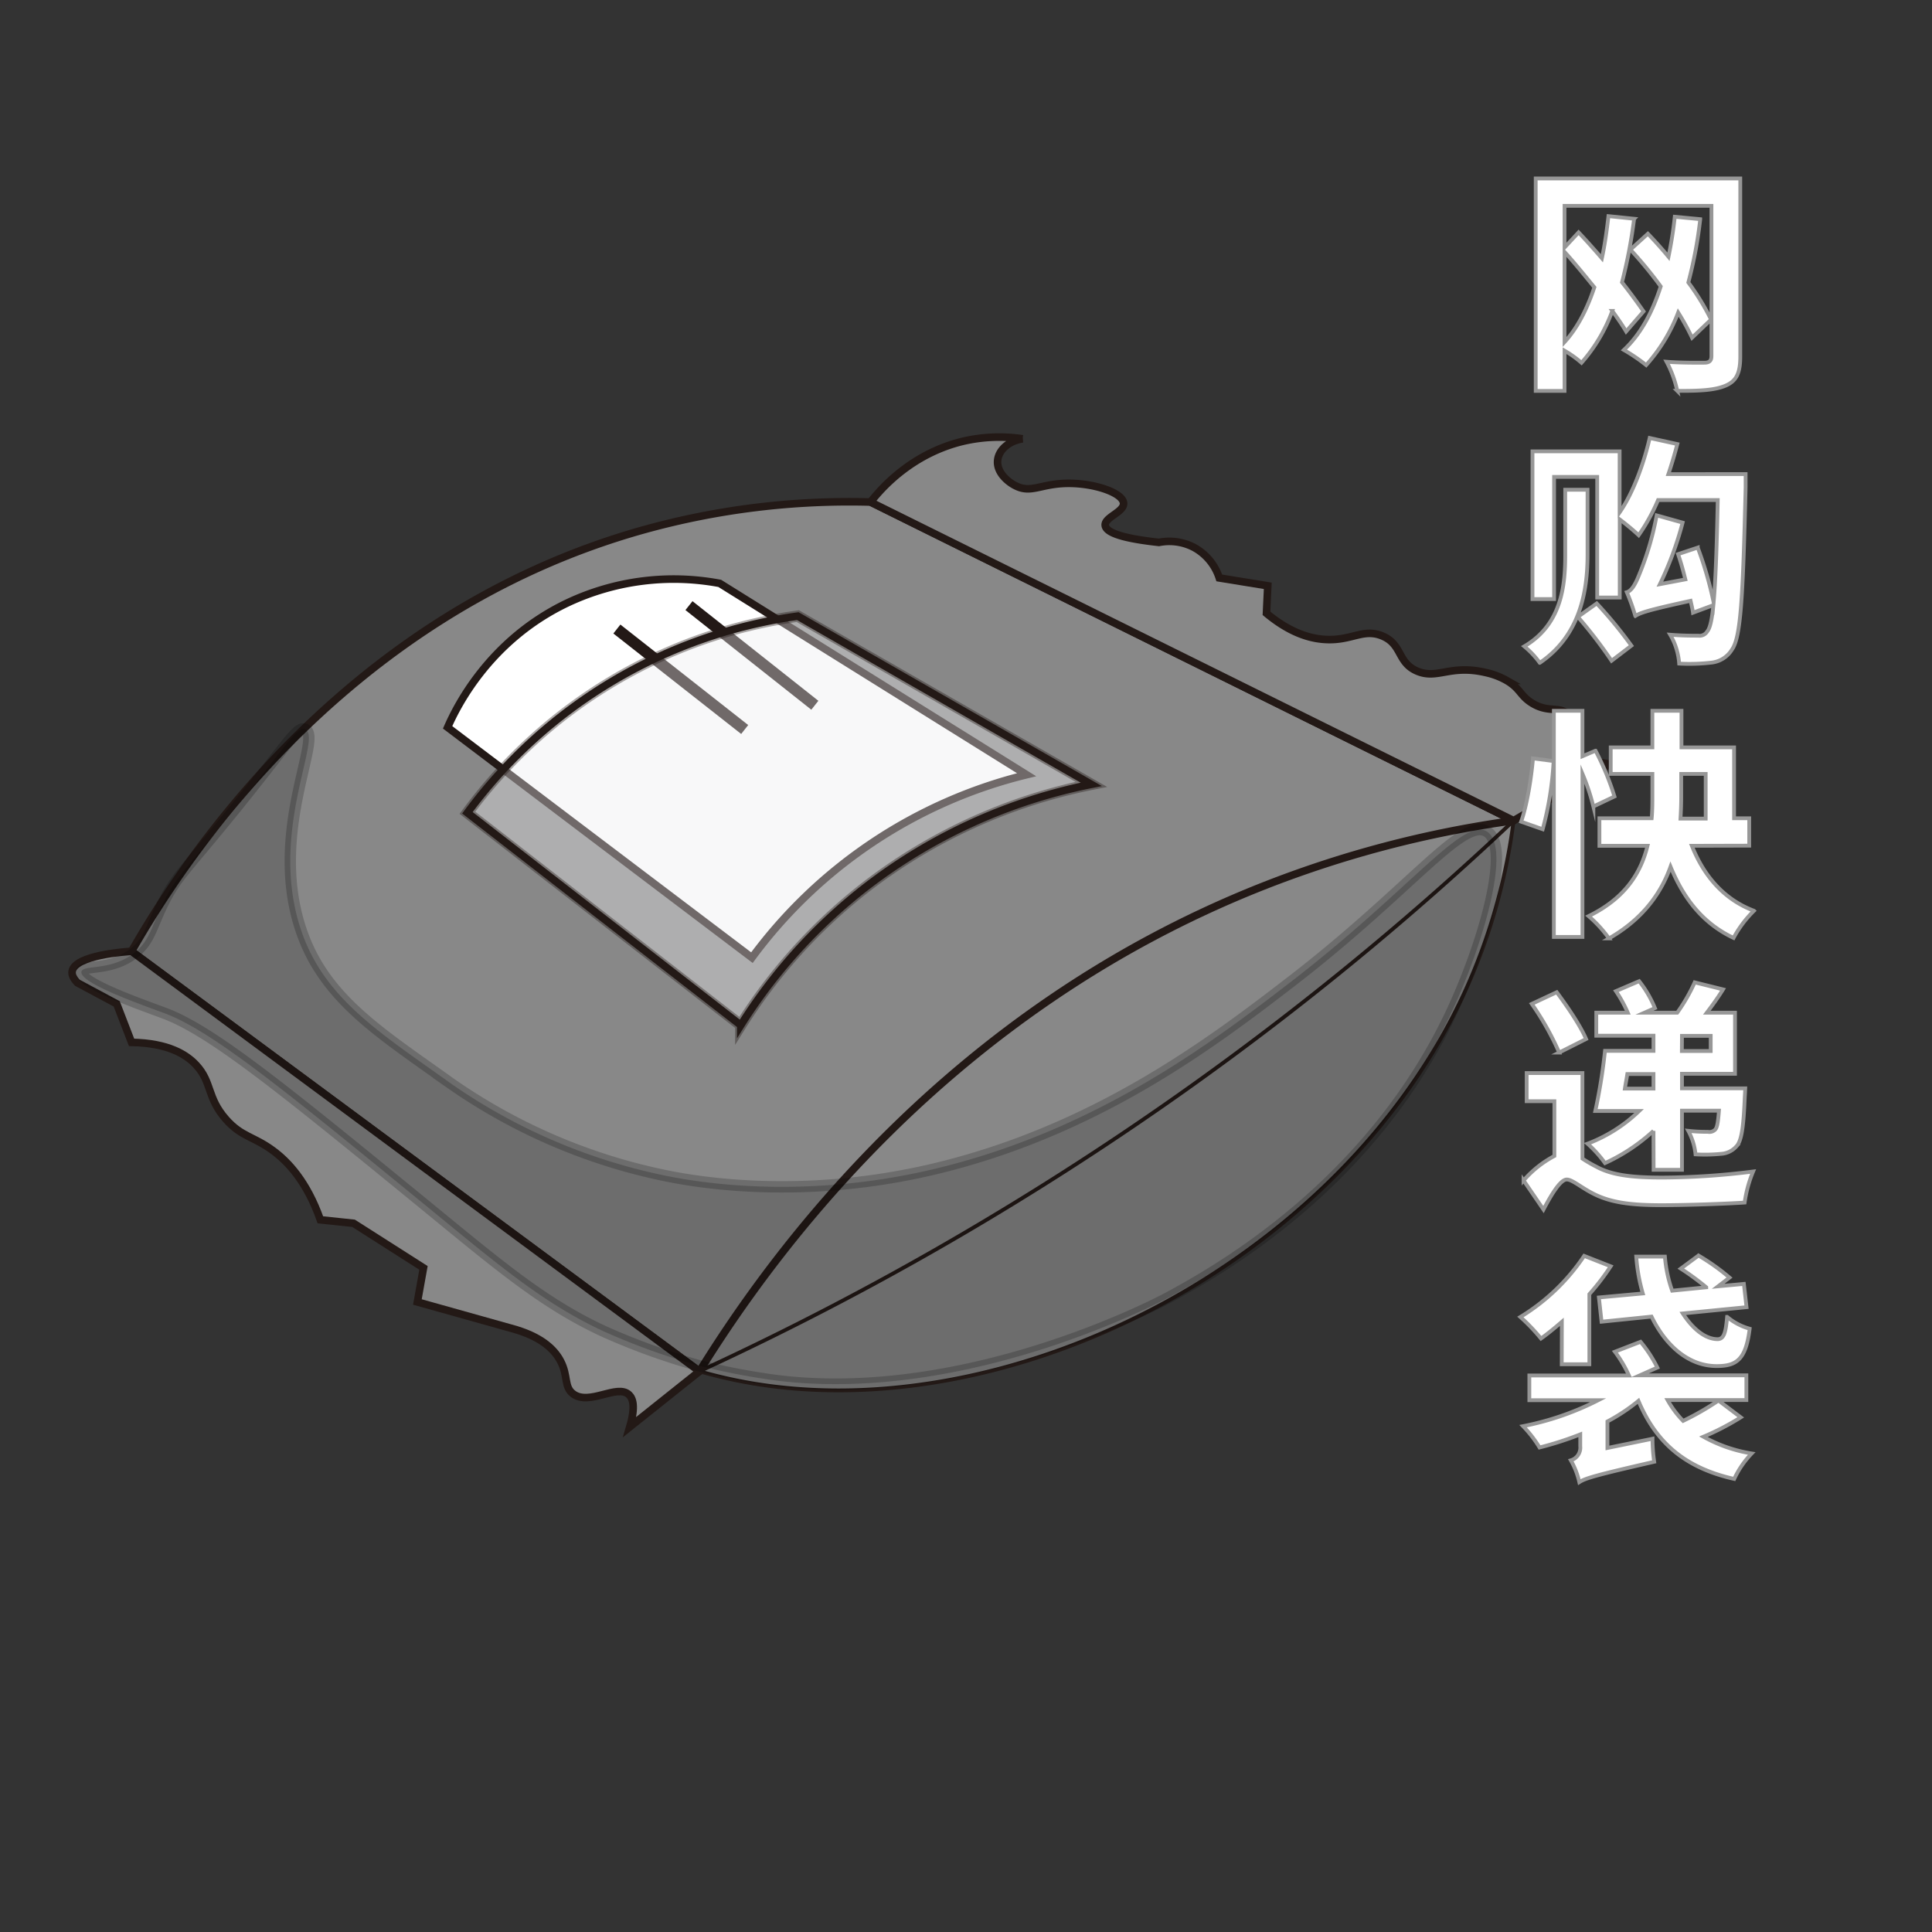 <svg xmlns="http://www.w3.org/2000/svg" viewBox="0 0 510 510"><rect x="0" y="0" width="510" height="510" fill="#333333" stroke="none"/><defs><style>.cls-1,.cls-2,.cls-3,.cls-4{fill:#888;}.cls-2,.cls-3,.cls-4,.cls-5,.cls-6,.cls-7,.cls-8{stroke:#231916;}.cls-2{stroke-linejoin:round;}.cls-2,.cls-4,.cls-5,.cls-8{stroke-width:2px;}.cls-10,.cls-3,.cls-4,.cls-5,.cls-6,.cls-7,.cls-8,.cls-9{stroke-miterlimit:10;}.cls-5,.cls-6,.cls-9{fill:#fff;}.cls-10,.cls-6,.cls-7{stroke-width:3px;}.cls-7{fill:#eeeeef;opacity:0.38;}.cls-8{fill:none;}.cls-9{stroke:#979797;}.cls-10{stroke:#000;opacity:0.2;}</style></defs><title>048 - Delivery parcel packaging</title><g id="Layer_48" data-name="Layer 48"><path class="cls-1" d="M184.64,362a42.86,42.86,0,0,1-3.17-7.5c-9.9-31.49,20-66.26,29.3-77.06,46.64-54.21,116.69-61.05,131.75-62.52a224.94,224.94,0,0,1,57,1.73q-8,10.38-17.13,20.65C322.22,305,247.89,341.6,184.64,362Z"/><path class="cls-2" d="M34.73,251.12C47.11,229.5,89.29,162.31,170.11,139.8a202.58,202.58,0,0,1,59.7-7.27l169.75,84.1a286.52,286.52,0,0,0-67,17.65C250,267.2,204.1,330.6,184.64,362Z"/><path class="cls-3" d="M399.56,216.63a156.83,156.83,0,0,1-12.63,44.64c-33.12,72.86-122.75,117.29-192.42,103.14-4.51-.92-8.06-1.9-9.87-2.43a801.05,801.05,0,0,0,130.13-75.54A801.08,801.08,0,0,0,399.56,216.63Z"/><path class="cls-4" d="M34.73,251.12c-1.5.1-15.06,1-15.69,5.31-.1.67.1,1.66,1.39,3L30.81,265l3.92,10.16c9.74.17,14.52,3.24,17.07,6,4.21,4.53,2.78,8.57,7.85,14.31,4.16,4.71,7.3,4.46,12.46,8.3C76,306.64,81,311.88,84.57,322l8.76.92,18.46,11.77c-.54,3-1.07,6-1.61,9l24.68,6.92c7.93,2.11,11.5,5.54,13.16,8.77,2,3.88.82,6.69,3.23,8.54,4.25,3.26,11.64-2.66,14.76.23,1,.93,1.86,3,.23,8.53L184.64,362Z"/><path class="cls-4" d="M229.81,132.53l169.75,84.1L425,201.74l-11.07-2.07c2.28-6.88,1.27-9.73,0-11.08-2.21-2.32-5.29-.24-9.7-3.11-3-1.93-2.91-3.75-6.57-5.88a19.25,19.25,0,0,0-5.54-2.08c-9.33-2.17-12.66,1.9-18-.35s-3.87-7.16-9.35-9.34c-4.81-1.92-7.77,1.14-14.19,1-3.95-.07-9.53-1.33-16.26-6.93.11-2.42.23-4.84.34-7.26l-12.8-2.08a14.13,14.13,0,0,0-6.58-8,14,14,0,0,0-9.34-1.38c-6.73-.74-13.93-2-14.19-4.5-.23-2.17,5.07-3.51,4.84-5.89-.27-2.78-8-5.38-15.23-5.19-6.69.18-9.19,2.63-13.15.69-2.11-1-5.28-3.63-4.84-6.92.35-2.68,3-5,6.57-5.53a42.12,42.12,0,0,0-15.92.69C240.46,119.86,232.51,129.07,229.81,132.53Z"/><path class="cls-5" d="M118.16,192l80.33,60.8A127.72,127.72,0,0,1,271,204.51L190,154a65.76,65.76,0,0,0-40.32,5.2C128.8,169.19,120.27,187.17,118.16,192Z"/><line class="cls-6" x1="181.87" y1="159.87" x2="215.1" y2="186.17"/><line class="cls-6" x1="162.84" y1="166.05" x2="196.58" y2="192.57"/><path class="cls-7" d="M210.6,162.64a130.64,130.64,0,0,0-87.21,51.91l72.16,56.07a141.63,141.63,0,0,1,32.18-35.82,143.24,143.24,0,0,1,60.34-27.75Z"/><path class="cls-8" d="M210.6,162.64a130.64,130.64,0,0,0-87.21,51.91l72.16,56.07a141.63,141.63,0,0,1,32.18-35.82,143.24,143.24,0,0,1,60.34-27.75Z"/><path class="cls-9" d="M459.39,94.14c0,4.29-1,6.4-3.78,7.62s-6.78,1.47-12.86,1.41a29.5,29.5,0,0,0-2.82-7.68c4,.32,8.71.25,10,.25s1.85-.51,1.85-1.73V54.34H413v11l3.71-4c2,2.11,4.1,4.48,6.15,6.84.77-3.52,1.28-7.29,1.73-11.13l6.78.7a133.33,133.33,0,0,1-3.2,16.77c2.24,2.82,4.22,5.57,5.69,7.68l-4.6,5.31c-.9-1.54-2.18-3.39-3.65-5.44a43,43,0,0,1-8.13,13.7,28.21,28.21,0,0,0-4.48-3.2v10.62h-7.61V47.11h54ZM413,90.3c3.39-3.71,5.95-8.7,7.87-14.46-2.62-3.2-5.31-6.53-7.87-9.34Zm33.66-1.15A65.21,65.21,0,0,0,443,82.5a44.78,44.78,0,0,1-8.45,13.88,47,47,0,0,0-5.89-4c4.42-4.16,7.49-9.85,9.73-16.77a110.36,110.36,0,0,0-8-9.72L435,61.7c1.79,1.85,3.64,3.9,5.44,6.08.7-3.4,1.28-6.92,1.66-10.56l6.72.64a114.65,114.65,0,0,1-3.14,16.7,64.13,64.13,0,0,1,6,9.79Z"/><path class="cls-9" d="M419.07,146.43c0,9.47-1.85,21.25-12.61,28.54a23.76,23.76,0,0,0-4.09-4.35c10.05-5.89,10.81-16.45,10.81-24.19V129.28h5.89Zm41.73-17.79c-.71,29.25-1.28,39.55-3.59,42.81a7.23,7.23,0,0,1-5.44,3.46,50.42,50.42,0,0,1-8.51.26,17.44,17.44,0,0,0-2.37-7.62c3.14.26,6,.26,7.43.26a2.39,2.39,0,0,0,2.37-1.16c.7-.83,1.21-2.94,1.6-6.91l-5.38,2c-.13-1-.38-2-.64-3.14-11.14,2.43-13.25,3.14-14.59,4a55.31,55.31,0,0,0-2.24-6.27c1.09-.32,2-1.67,2.88-3.71a79.13,79.13,0,0,0,5-16.58l6.85,1.92a89.37,89.37,0,0,1-6,16.25l6.72-1.27c-.57-2.31-1.21-4.61-1.92-6.66l5.19-1.73A97.23,97.23,0,0,1,452.35,159c.51-5.57.83-14.08,1.09-27H437.69a51,51,0,0,1-5.12,9.28,64.64,64.64,0,0,0-5-4.16v20.61h-5.95V125.89H410.24v32.25h-5.7v-39h23v16.12c3.46-5,6.27-12.48,7.94-19.64l7.29,1.6c-.7,2.68-1.47,5.31-2.36,7.93H460.8Zm-39.3,30.65a114.78,114.78,0,0,1,9.15,11.14l-5.24,4a120.42,120.42,0,0,0-8.9-11.59Z"/><path class="cls-9" d="M401.54,216.9c1.53-4.29,2.68-11.4,3.13-16.71l5.44.71a85,85,0,0,1-2.88,18Zm19.07-4a56.86,56.86,0,0,0-2.88-8.64v43.07h-7.55v-59.7h7.55v12l3.45-1.47a70.69,70.69,0,0,1,5,12.09Zm26,10.37c3.14,7.87,8.39,14.14,16.39,17.15a29.79,29.79,0,0,0-5.38,7.17c-8-3.78-13.12-10.24-16.64-18.81-2.56,7.16-7.42,13.88-16.25,18.94a32.85,32.85,0,0,0-5.38-5.89c9.73-4.74,13.82-11.52,15.55-18.56H422.21V216H436c.19-2.05.19-4,.19-5.89v-5.82h-11v-7h11v-9.66h7.68v9.66h13.88V216h4v7.23Zm-2.81-13c0,1.92-.07,3.84-.19,5.82h6.65V204.29h-6.46Z"/><path class="cls-9" d="M417.73,305.85a34.66,34.66,0,0,0,3.65,2.12c4.35,2.43,10.36,2.88,17.53,2.88a195.93,195.93,0,0,0,23.87-1.6,33.55,33.55,0,0,0-2.24,8.19c-4.61.32-15.29.7-22,.7-8.13,0-13.63-.7-18.37-3.26-2.94-1.54-5.18-3.52-6.59-3.52-1.73,0-4.22,4.29-6.14,7.93l-5.25-7.68a28.19,28.19,0,0,1,8.13-6.46V290.69H403v-7.43h14.72Zm-6.15-28A74.84,74.84,0,0,0,404.35,265l6.59-3.08c2.82,3.78,6.28,8.9,7.75,12.35Zm24.9,20.67a48.85,48.85,0,0,1-12.8,8.51,31.49,31.49,0,0,0-4.61-5.12,40,40,0,0,0,13.63-8.64H421.12a149.41,149.41,0,0,0,2.56-15.87h12.8v-4h-15.1v-6.08h8.31a35.26,35.26,0,0,0-3.13-5.69l6.14-2.63a29.37,29.37,0,0,1,4.16,7.11l-2.75,1.21h8.64a46.55,46.55,0,0,0,4.61-8l7.48,1.86c-1.34,2.18-2.88,4.29-4.28,6.14H458v16.13H444v3.84h16.7s-.07,1.6-.13,2.43c-.32,7.75-.83,11.46-2.18,12.87a5.91,5.91,0,0,1-4.15,2,42.59,42.59,0,0,1-6.66.13,16.41,16.41,0,0,0-1.92-6.21,43.78,43.78,0,0,0,5.18.26,2.12,2.12,0,0,0,1.92-.58c.52-.51.77-1.92,1-5H444V308.8h-7.49Zm-6.91-15c-.2,1.34-.45,2.56-.64,3.84h7.55v-3.84Zm14.4-6.08h7.61v-4H444Z"/><path class="cls-9" d="M412.29,348.93c-1.86,1.6-3.71,3.13-5.51,4.41a50.3,50.3,0,0,0-5.44-5.69,53.92,53.92,0,0,0,16.84-16.13l7,2.75a61.81,61.81,0,0,1-5.63,7.36v18.5h-7.29Zm47.23,25.21a68.42,68.42,0,0,1-9.86,5.12,38.74,38.74,0,0,0,12.74,4.42,24.83,24.83,0,0,0-4.61,6.72c-13.12-2.95-20.67-9.67-25.28-20.61a48.74,48.74,0,0,1-8.19,5.44v7l11.9-2.44a42.29,42.29,0,0,0,.45,6.08c-15.68,3.59-18.17,4.36-19.77,5.38a20.87,20.87,0,0,0-2.24-5.76,3.49,3.49,0,0,0,2.49-3.71v-3.14a87.65,87.65,0,0,1-10.75,3.46,32.47,32.47,0,0,0-4.35-5.63,75.1,75.1,0,0,0,19.84-6.85H403.71v-6.53H430a33.13,33.13,0,0,0-3.71-6.27l6.78-2.62A34.35,34.35,0,0,1,437.5,361l-4.61,2.05H461v6.53h-20.8a26.52,26.52,0,0,0,4.1,5.5,73.5,73.5,0,0,0,9.34-5.37Zm-25.86-32.7a46.67,46.67,0,0,1-1.73-9.73h7.56a35.52,35.52,0,0,0,1.92,9l9-.9a67.66,67.66,0,0,0-6.72-4.93l4.67-3.45a56.78,56.78,0,0,1,8.19,5.82l-3,2.3,6.79-.63.7,6.14-16.83,1.66c2.69,4.16,6,6.79,9.22,6.79,1.66-.07,2.11-1.67,2.49-5.89a15.63,15.63,0,0,0,5.95,3.13c-1,8.13-3.45,9.86-8.7,9.86-7.17,0-13.31-5.06-17.21-13.06l-13.19,1.35-.7-6.4Z"/><path class="cls-10" d="M80.5,192.5c5,1.93-10.34,28.09-.5,54.5,6.38,17.14,20.86,26,39,39a152.47,152.47,0,0,0,55,24c6.84,1.5,36.93,7.61,75-2,41.55-10.49,71.23-33,92-49,31.35-24.19,45.18-43.41,51.5-39.5,6.6,4.08-1,29.71-9,47-21.29,46.09-61.75,68.8-75,76,0,0-51.75,28.14-103,22a176.47,176.47,0,0,1-21-4,174.91,174.91,0,0,1-25-9c-16.13-7.43-28.18-17.79-48-34-36.88-30.15-55.57-45.33-68-50-5.8-2.18-22.64-8-22-11,.42-1.95,7.76-.05,14-5,4.24-3.37,4.42-7.09,8-14,2.66-5.13,4.74-7.27,12-16C75.42,197.56,78.15,191.6,80.5,192.5Z"/></g></svg>